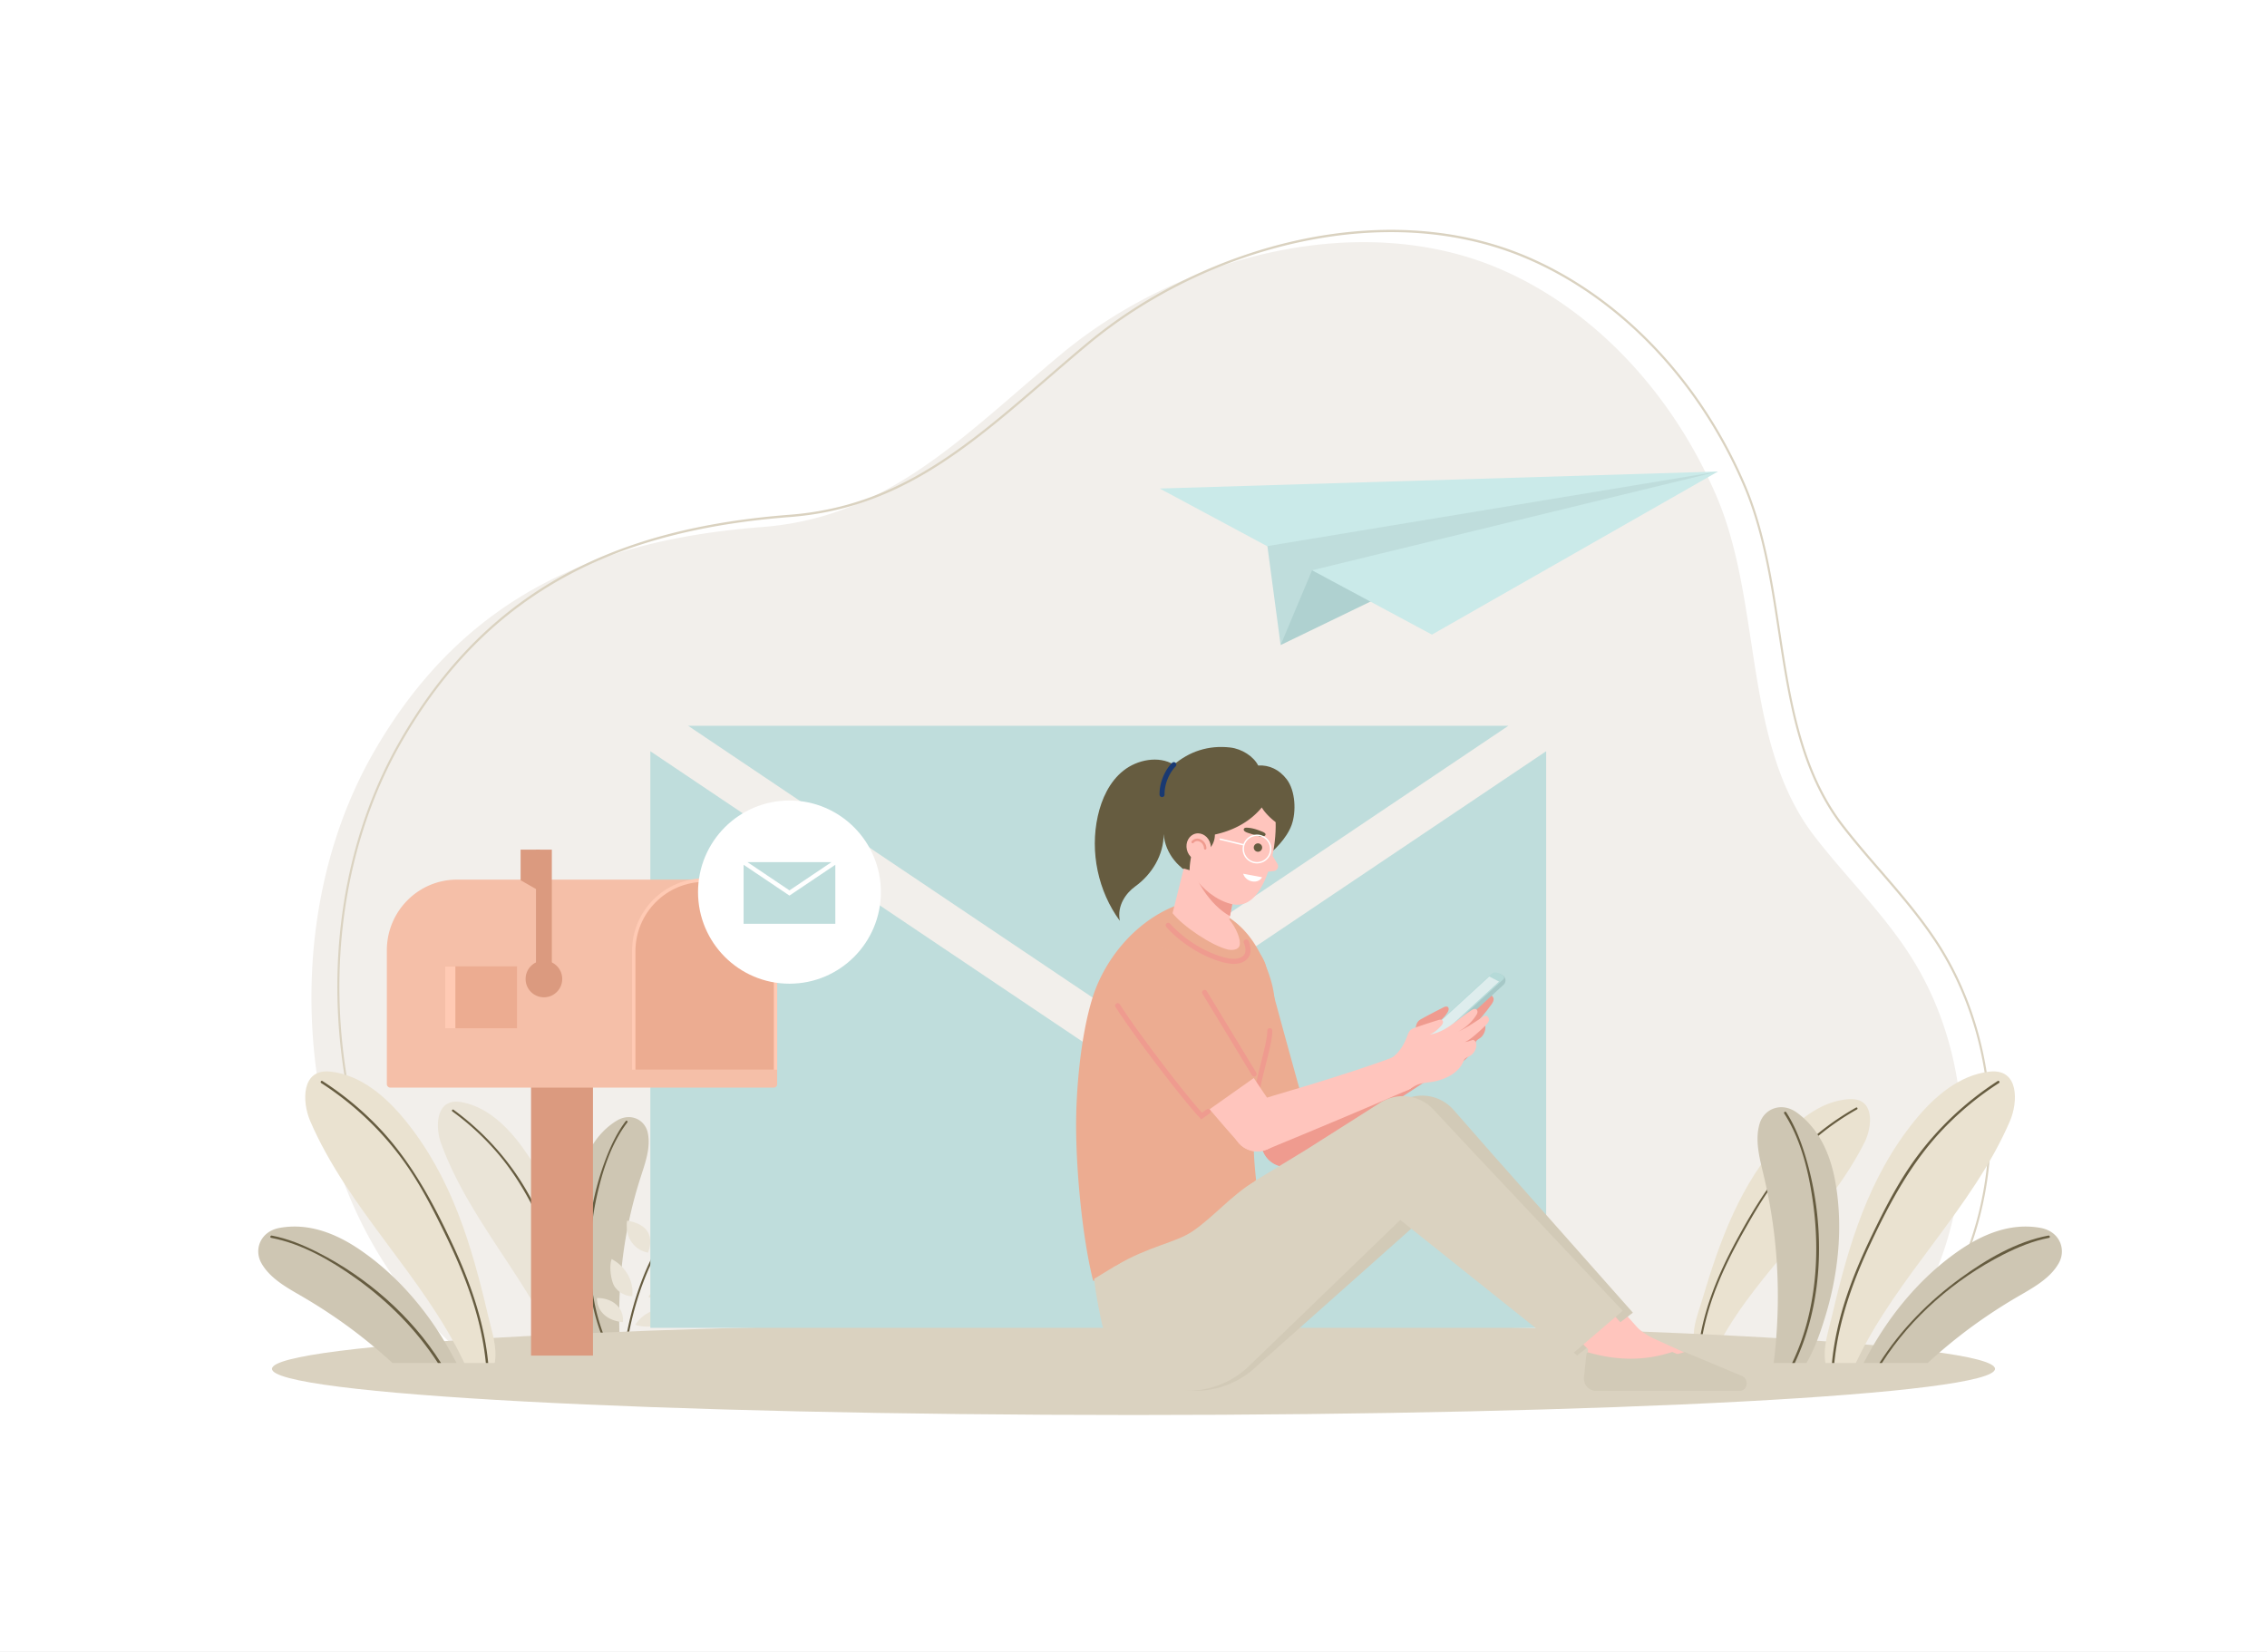 <svg xmlns="http://www.w3.org/2000/svg" width="424" height="309" fill="none" viewBox="0 0 424 309"><rect x="0" y="0" width="424" height="309" fill="#808080" stroke="none"/><g clip-path="url(#clip0_401_1641)"><path fill="#fff" d="M424 0H0v309h424V0Z"/><path fill="#F2EFEB" d="M90.567 256.663H349.23a54.416 54.416 0 0 0 5.492-6.078c15.566-20.124 16.242-50.987 2.223-72.359-5.128-7.819-11.634-14.136-17.481-21.671-13.632-17.576-9.758-43.517-18.443-63.786-8.232-19.209-22.945-34.985-40.672-42.544-26.269-11.203-59.976-2.247-82.013 16.139-18.237 15.213-32.169 30.4-55.753 32.215-29.709 2.286-55.53 12.032-72.838 42.394-9.407 16.501-12.93 36.598-10.973 55.969 2.769 27.409 14.972 46.561 31.79 59.724l.004-.003Z"/><path fill="#DAD2C0" d="M362.318 176.063c-3.158-4.802-6.713-8.917-10.477-13.276-2.53-2.915-4.805-5.562-7.019-8.419-7.895-10.181-9.922-23.477-11.885-36.349-1.414-9.278-2.877-18.872-6.512-27.359-8.433-19.672-23.316-35.238-40.834-42.705-12.52-5.341-27.304-6.396-42.753-3.047-14.376 3.124-28.416 9.953-39.532 19.228-2.68 2.23-5.358 4.547-7.722 6.59-14.92 12.883-27.805 24.008-47.882 25.558-16.486 1.269-29.952 4.768-41.167 10.695-13.23 6.997-23.664 17.413-31.892 31.845-9.148 16.036-13.061 35.991-11.021 56.192 2.548 25.202 13.287 45.373 31.942 59.972l.049.037h2.957v-.434h-2.838c-18.518-14.503-29.193-34.565-31.728-59.625-2.03-20.102 1.861-39.956 10.96-55.907 8.19-14.361 18.569-24.726 31.733-31.688 11.172-5.903 24.592-9.39 41.029-10.656 20.193-1.557 33.122-12.721 48.091-25.647 2.362-2.042 5.039-4.357 7.715-6.585 11.072-9.239 25.056-16.04 39.377-19.151 15.38-3.333 30.09-2.287 42.546 3.028 17.428 7.427 32.235 22.914 40.624 42.489 3.611 8.43 5.07 17.994 6.482 27.255 1.97 12.919 4.007 26.276 11.971 36.55 2.221 2.865 4.5 5.516 7.035 8.436 3.754 4.348 7.302 8.453 10.443 13.23 6.799 10.373 10.336 23.366 9.961 36.585-.374 13.317-4.699 25.978-12.178 35.648a54.908 54.908 0 0 1-5.46 6.036h-3.013v.435h3.089l.089-.011.055-.067a55.267 55.267 0 0 0 5.528-6.107c7.538-9.746 11.897-22.503 12.274-35.92.378-13.316-3.187-26.405-10.037-36.857v.001Z"/><path fill="#CEC6B3" d="M108.259 242.063c1 4.463 2.205 8.587 5.534 12.156l.179.197 2.405.19c.042-.723-.211-1.674-.33-2.255v-.003a2.831 2.831 0 0 1-.052-.345c-.016-.28-.036-.561-.048-.84a97.143 97.143 0 0 1-.134-3.929 32.195 32.195 0 0 1 0-.879 80.09 80.09 0 0 1 .086-4.271c.074-1.675.197-3.349.375-5.023a82.21 82.21 0 0 1 1.19-7.85 82.257 82.257 0 0 1 2.362-9.026c.862-2.685 1.923-5.565 1.323-8.316-.53-2.429-3.221-3.832-5.836-2.224-4.059 2.496-6.07 6.801-7.1 10.944-1.758 7.06-1.512 14.533.046 21.474Z"/><path fill="#665C40" d="m114.74 254.477.458.035s-.003-.004-.003-.007c-1.973-3.413-3.301-7.146-4.045-11.012-1.243-6.464-.95-13.216.456-19.632 1.058-4.831 2.701-9.95 5.737-13.927.15-.197-.165-.414-.31-.219-1.571 2.053-2.707 4.434-3.642 6.835-4.613 11.873-5.072 26.631 1.348 37.927h.001ZM116.859 254.299c.084-.743.187-1.482.301-2.223v-.003c1.474-9.637 5.06-19.185 11.668-26.434.076-.088.156-.174.236-.259.167-.18-.103-.45-.269-.266-.164.175-.323.351-.478.53-6.262 6.997-9.777 16.04-11.35 25.258a69.195 69.195 0 0 0-.485 3.392l-.003.008h.383l-.003-.003Z"/><path fill="#EAE4D7" d="M123.592 235.598c1.28.57 2.812.74 4.275.476 1.463-.264 2.846-.962 3.859-1.948-1.225-.718-2.51-1.154-4.024-.918-1.514.237-3.13 1.329-4.11 2.39ZM118.797 247.805a7.012 7.012 0 0 0 4.083.076c1.321-.38 2.493-1.166 3.268-2.192-1.272-.575-2.55-.876-3.925-.518-1.376.357-2.694 1.539-3.426 2.634ZM122.806 222.538c1.847 1.522 2.539 4.02 1.724 6.228-1.22-.227-2.234-1.327-2.382-2.407-.148-1.08.04-2.833.658-3.822v.001ZM126.899 229.295c2.219 1.515 5.297 1.072 7.142-1.029-2.28-1.323-5.162-.853-7.142 1.029ZM114.397 235.512c2.661 1.395 4.204 4.185 3.847 6.955-1.536-.007-3.072-1.084-3.556-2.322-.484-1.237-.755-3.338-.291-4.633ZM121.253 242.583c3.107 1.309 6.693.132 8.323-2.733-3.127-1.067-6.468.098-8.323 2.733ZM116.504 247.306c.264-2.581-1.822-4.525-4.844-4.51-.045 2.503 1.961 4.288 4.844 4.51ZM134.098 220.38c-1.46.284-2.886.87-3.976 1.794-1.09.924-1.816 2.203-1.805 3.482 1.557-.001 3.31-.432 4.411-1.449 1.101-1.017 1.474-2.487 1.37-3.828v.001ZM117.286 228.34c-.177 1.281-.007 2.597.651 3.708a4.863 4.863 0 0 0 3.26 2.265c.522-1.299.636-2.855-.121-3.995-.757-1.139-2.265-1.771-3.788-1.978h-.002ZM97.728 214.636c-2.858-3.955-6.666-7.642-11.466-8.482-4.806-.842-4.885 4.649-3.77 7.711 5.248 14.422 16.676 25.855 22.447 40.077 1.188 2.925 4.179 4.019 4.973.162.49-2.379-.258-4.97-.662-7.3-2.007-11.533-4.574-22.554-11.52-32.167l-.002-.001Z"/><path fill="#665C40" d="M84.819 207.577c5.523 4.026 10.202 9.168 13.64 15.085 1.997 3.436 3.599 7.11 5.116 10.78 1.417 3.423 2.689 6.916 3.634 10.502 1.07 4.056 1.693 8.22 1.641 12.421-.003.245-.383.222-.38-.022.094-7.475-2.01-14.728-4.775-21.605-2.704-6.727-5.786-13.315-10.504-18.88a49.33 49.33 0 0 0-8.583-7.963c-.198-.144.012-.462.21-.317v-.001Z"/><path fill="#EAE2D0" d="M333.5 212.678c3.3-3.595 7.511-6.81 12.375-7.085 4.871-.275 4.311 5.188 2.848 8.099-6.891 13.71-19.571 23.731-26.957 37.182-1.519 2.767-4.617 3.504-4.957-.42-.21-2.422.832-4.907 1.506-7.174 3.335-11.22 7.166-21.866 15.184-30.602h.001Z"/><path fill="#665C40" d="M347.315 207.516c-5.989 3.373-11.259 7.982-15.349 13.518-2.231 3.018-4.14 6.28-5.976 9.551-1.826 3.252-3.518 6.589-4.894 10.059-1.554 3.921-2.678 8.002-3.116 12.204-.024.243-.405.221-.379-.023.771-7.387 3.649-14.305 7.154-20.783 3.543-6.553 7.479-12.913 12.974-18.012a49.734 49.734 0 0 1 9.415-6.854c.214-.12.384.22.171.34Z"/><path fill="#DAD2C0" d="M211.999 264.68c88.99 0 161.131-3.865 161.131-8.634 0-4.768-72.141-8.633-161.131-8.633s-161.13 3.865-161.13 8.633c0 4.769 72.14 8.634 161.13 8.634Z"/><path fill="#CEC6B3" d="M331.808 230.662a95.31 95.31 0 0 1 .669 9.228 96.516 96.516 0 0 1-.021 5.87 92.478 92.478 0 0 1-.289 4.969 33.87 33.87 0 0 1-.08 1.019c-.1 1.069-.219 2.137-.347 3.201h6.129c1.531-2.635 2.535-5.503 3.462-8.516 2.443-7.919 3.409-16.579 2.01-24.942-.819-4.907-2.763-10.094-7.253-13.363-2.891-2.107-6.145-.723-6.981 2.05-.948 3.141.022 6.584.779 9.783a96.007 96.007 0 0 1 1.921 10.701h.001Z"/><path fill="#665C40" d="M339.099 224.983c1.05 7.581.775 15.453-1.258 22.847a43.088 43.088 0 0 1-2.654 7.119h.492c5.592-11.808 5.711-26.325 2.011-38.621-.868-2.876-1.971-5.746-3.608-8.274-.151-.239-.535-.018-.381.226 3.165 4.897 4.608 10.994 5.396 16.703h.002Z"/><path fill="#CEC6B3" d="M360.54 254.949a99.061 99.061 0 0 1 7.524-6.249 98.28 98.28 0 0 1 9.231-6.109c2.891-1.686 6.11-3.394 7.757-6.304 1.452-2.572.182-5.949-3.4-6.606-5.569-1.017-10.754 1.19-14.947 4.037-7.141 4.85-12.843 11.654-16.956 19.033a81.647 81.647 0 0 0-1.185 2.198h11.977-.001Z"/><path fill="#665C40" d="M351.984 254.949c5.488-8.641 13.75-15.723 22.632-20.25 2.718-1.384 5.597-2.586 8.606-3.155.279-.052.164-.479-.115-.426-5.964 1.121-11.599 4.445-16.448 7.972-5.922 4.309-11.195 9.656-15.139 15.858h.464v.001Z"/><path fill="#EAE2D0" d="M341.427 254.949h5.662c.024-.049.052-.094.077-.143 7.655-16.161 21.707-28.703 28.767-45.133 1.499-3.488 1.77-9.88-3.876-9.22-5.64.658-10.315 4.693-13.901 9.106-8.717 10.721-12.433 23.373-15.532 36.657-.626 2.682-1.665 5.647-1.254 8.448.016.103.039.188.057.285Z"/><path fill="#665C40" d="M343.075 254.949c.765-7.824 3.477-15.311 6.807-22.401 3.591-7.646 7.614-15.105 13.47-21.267a57.49 57.49 0 0 1 10.512-8.693c.239-.155.017-.538-.224-.383-6.691 4.316-12.476 9.986-16.867 16.644-2.55 3.865-4.656 8.032-6.665 12.201-1.875 3.889-3.587 7.868-4.923 11.977-1.263 3.879-2.162 7.867-2.552 11.924h.444l-.002-.002Z"/><path fill="#CEC6B3" d="M85.378 254.949a83.632 83.632 0 0 0-1.184-2.198c-4.114-7.378-9.815-14.183-16.957-19.033-4.192-2.849-9.377-5.054-14.946-4.037-3.582.657-4.852 4.032-3.395 6.606 1.642 2.911 4.861 4.618 7.752 6.304a98.344 98.344 0 0 1 9.23 6.109 99.515 99.515 0 0 1 7.525 6.249H85.38h-.002Z"/><path fill="#665C40" d="M81.9 254.949h.582c-5.549-8.842-13.975-16.092-23.038-20.686-2.718-1.379-5.6-2.577-8.61-3.145-.275-.054-.396.372-.117.426 5.8 1.096 11.268 4.291 16.006 7.688 5.928 4.253 11.21 9.562 15.176 15.717Z"/><path fill="#EAE2D0" d="M86.855 254.949h5.661c.019-.097.042-.182.057-.285.414-2.802-.627-5.766-1.253-8.448-3.1-13.284-6.815-25.936-15.532-36.657-3.587-4.413-8.261-8.447-13.901-9.106-5.647-.66-5.375 5.733-3.877 9.22 7.062 16.43 21.114 28.972 28.768 45.133.023.049.052.094.077.143Z"/><path fill="#665C40" d="M76.992 219.382c2.384 3.668 4.38 7.594 6.286 11.527 1.898 3.911 3.634 7.911 4.993 12.043 1.282 3.903 2.2 7.914 2.596 11.997h.444c-.755-7.769-3.41-15.206-6.696-22.258-3.666-7.869-7.801-15.543-13.838-21.858a57.896 57.896 0 0 0-10.473-8.628c-.24-.155-.463.228-.224.383 6.73 4.341 12.54 10.07 16.912 16.795v-.001Z"/><path fill="#BFDDDC" d="M282.11 135.764H128.708l76.701 51.544 76.701-51.544Z"/><path fill="#BFDDDC" d="m205.409 196.822-83.773-56.304v107.85h167.546v-107.85l-83.773 56.304Z"/><path fill="#AFD1D0" d="m273.05 104.428-33.533 16.232 2.568-16.232h30.965Z"/><path fill="#CAEAE9" d="M321.327 88.196 216.901 91.38l50.917 27.328 53.509-30.512Z"/><path fill="#BFDDDC" d="m321.328 88.196-75.932 18.477-5.879 13.987-2.476-18.517 84.287-13.947Z"/><path fill="#DB9A7F" d="M110.905 201.487H99.321v52.08h11.584v-52.08Z"/><path fill="#F5BFA8" d="M132.225 164.535H85.483c-7.252 0-13.131 5.917-13.131 13.217v25.029c0 .365.292.66.655.66H144.7a.657.657 0 0 0 .656-.66v-25.029c0-7.3-5.879-13.217-13.132-13.217Z"/><path fill="#FFCAB4" d="M131.787 164.294c-7.494 0-13.569 6.087-13.569 13.597v22.187h27.139v-22.187c0-7.51-6.075-13.597-13.57-13.597Z"/><path fill="#ECAC91" d="M96.7 180.76H83.27v11.576H96.7V180.76Z"/><path fill="#FFCAB4" d="M85.166 180.76h-1.897v11.576h1.897V180.76Z"/><path fill="#DB9A7F" d="M103.211 158.93h-2.967v24.995h2.967V158.93Z"/><path fill="#DB9A7F" d="M101.729 186.548a3.428 3.428 0 0 0 3.424-3.432 3.427 3.427 0 0 0-3.424-3.431 3.428 3.428 0 0 0-3.424 3.431 3.428 3.428 0 0 0 3.424 3.432ZM101.005 166.735l-3.636-2.086v-5.719h3.636v7.805Z"/><path fill="#ECAC91" d="M131.787 164.955c-7.15 0-12.945 5.822-12.945 13.001v22.122h25.89v-22.122c0-7.179-5.796-13.001-12.945-13.001Z"/><path fill="#fff" d="M147.653 184.002c9.444 0 17.099-7.671 17.099-17.134 0-9.463-7.655-17.134-17.099-17.134-9.443 0-17.098 7.671-17.098 17.134 0 9.463 7.655 17.134 17.098 17.134Z"/><path fill="#BFDDDC" d="M155.506 161.27h-15.705l7.852 5.278 7.853-5.278Z"/><path fill="#BFDDDC" d="m147.653 167.523-8.577-5.765v11.043h17.154v-11.043l-8.577 5.765Z"/><path fill="#EF9B8F" d="M240.522 218.282a4.61 4.61 0 0 0 4.606-4.614 4.61 4.61 0 0 0-4.606-4.615 4.61 4.61 0 0 0-4.605 4.615 4.61 4.61 0 0 0 4.605 4.614ZM264.968 202.718a3.35 3.35 0 0 0 3.346-3.353 3.35 3.35 0 0 0-3.346-3.352 3.35 3.35 0 0 0-3.346 3.352 3.35 3.35 0 0 0 3.346 3.353Z"/><path fill="#EF9B8F" d="M238.219 209.671c2.126-1.233 6.256-3.137 10.769-5.377 5.293-2.628 10.804-5.802 14.307-7.833l3.347 5.809c-6.738 4.386-15.66 10.335-23.818 15.391l-4.605-7.992v.002ZM229.951 188.907c3.597 0 6.513-2.921 6.513-6.526 0-3.604-2.916-6.526-6.513-6.526s-6.513 2.922-6.513 6.526c0 3.605 2.916 6.526 6.513 6.526Z"/><path fill="#EF9B8F" d="M240.521 218.181a4.61 4.61 0 0 0 4.606-4.615 4.61 4.61 0 0 0-4.606-4.615 4.61 4.61 0 0 0-4.605 4.615 4.61 4.61 0 0 0 4.605 4.615Z"/><path fill="#EF9B8F" d="m236.117 180.282.048.222a285.634 285.634 0 0 0 8.717 31.577l-8.72 2.968-.048-.101a284.927 284.927 0 0 1-12.291-30.357l-.039-.113 12.333-4.198v.002Z"/><path fill="#ECAC91" d="M223.414 184.966c-.564-1.669-.538-3.461.072-5.044a6.69 6.69 0 0 1 4.159-3.991c3.728-1.265 7.787.745 9.05 4.48.987 3.801 4.804 17.768 6.539 23.926l-11.376 4.014c-2.422-5.179-7.373-18.849-8.444-23.385Z"/><path fill="#EF9B8F" d="M266.547 202.244c.453-.366.889-.756 1.339-1.086.969-.711 2.23-.872 3.346-1.315 1.991-.79 4.06-2.239 4.635-4.439.052-.199.089-.406.193-.584.186-.323.548-.49.846-.715.698-.532 1.158-1.782.768-2.624-.128-.276-.423-.491-.725-.449-.43.258-.885.474-1.357.644.901-.66 1.61-1.54 2.308-2.412.201-.248.401-.499.585-.76.314-.445.873-1.026.868-1.597-.003-.419-.399-.852-.797-.723-.312.1-.654.522-.902.74-1.184 1.044-2.291 2.139-3.623 3.005a8.743 8.743 0 0 0 2.798-3.503c.088-.201.17-.411.163-.63-.006-.22-.118-.448-.32-.53-.286-.114-.589.096-.819.298-1.146 1.015-2.123 2.203-3.213 3.279-1.09 1.073-2.33 2.053-3.787 2.515.783-.468 1.4-1.23 1.881-1.998.196-.314.339-.783.042-1.003-.23-.17-.554-.046-.81.081a121.999 121.999 0 0 0-4.008 2.099c-.256.141-.518.286-.713.507-.3.342-.398.813-.482 1.261-.336 1.767-1.003 3.439-2.406 4.74l4.19 5.197v.002Z"/><path fill="#EF9B8F" d="M264.678 202.816a3.35 3.35 0 0 0 3.346-3.353 3.35 3.35 0 0 0-3.346-3.353 3.35 3.35 0 0 0-3.346 3.353 3.35 3.35 0 0 0 3.346 3.353Z"/><path fill="#FFC5BD" d="m299.33 252.37-7.378-7.293 7.019-4.908 7.022 7.864c.688.853 2.116 1.797 3.229 2.314l7.632 3.455c1.832.851 1.226 3.603-.794 3.601l-17.221-.007.489-5.026h.002Z"/><path fill="#D2CAB7" d="M298.562 257.648c-.018.325.019.611.114.899a2.266 2.266 0 0 0 2.157 1.589l24.523.011c.726 0 1.318-.63 1.318-1.435 0-.057 0-.114-.018-.153a1.363 1.363 0 0 0-.784-1.149l-10.788-4.521c-5.115 1.681-10.211 1.644-15.644.103a.329.329 0 0 0-.42.28l-.458 4.376Z"/><path fill="#D2CAB7" d="M298.677 258.547a2.268 2.268 0 0 0 2.157 1.59l24.522.01c.727 0 1.319-.63 1.319-1.435 0-.057 0-.114-.019-.153l-27.979-.012ZM279.504 216.317l-7.633-8.703a7.84 7.84 0 0 0-9.9-1.576l-55.882 33.168c.26 2.553.962 5.989 1.344 7.798a16.421 16.421 0 0 0 4.452 8.26 16.679 16.679 0 0 0 8.242 4.52 16.566 16.566 0 0 0 14.94-4.259l30.38-27.029 29.518 25.034 10.437-7.992-25.896-29.219-.002-.002Z"/><path fill="#ECAC91" d="M236.028 199.528a65.767 65.767 0 0 0-1.53 15.362c.1 5.779 2.038 17.081 2.244 23.62l-32.294 1.05c-1.984-7.929-3.162-20.154-3.182-28.972-.016-6.265.758-16.483 3.05-23.892 2.15-6.957 7.681-14.076 15.318-17.183l10.35 2.189c2.815 1.925 5.163 4.757 7.064 9.737 1.37 3.584 1.772 6.793 1.035 10.401-.463 2.339-1.707 6.129-2.052 7.688h-.003Z"/><path fill="#A6C8C7" d="m280.976 182.398-.427-.222a.48.48 0 0 0-.547.071l-12.799 11.734a.659.659 0 0 0 .139 1.071l.612.32a1.11 1.11 0 0 0 1.261-.164l11.996-11.002a1.114 1.114 0 0 0-.235-1.808Z"/><path fill="#B5DAD8" d="m281.038 182.429-.737-.385a1.267 1.267 0 0 0-1.442.189l-11.98 10.986a1.052 1.052 0 0 0 .222 1.708l.123.065a1.1 1.1 0 0 0 1.249-.163l12.666-11.613a.484.484 0 0 0-.101-.785v-.002Z"/><path fill="#DEEDED" d="m266.933 193.306 1.821.952 11.608-10.65-1.819-.95-11.61 10.648Z"/><path fill="#FFC5BD" d="m297.019 252.37-7.377-7.293 7.018-4.908 7.023 7.864c.688.853 2.115 1.797 3.229 2.314l7.632 3.455c1.831.851 1.225 3.603-.795 3.601l-17.22-.007.489-5.026h.001Z"/><path fill="#D2CAB7" d="M296.253 257.648c-.019.325.018.611.114.899a2.265 2.265 0 0 0 2.157 1.589l24.522.011c.727 0 1.319-.63 1.319-1.435 0-.057 0-.114-.019-.153a1.362 1.362 0 0 0-.783-1.149l-10.788-4.521c-5.116 1.681-10.212 1.644-15.645.103a.328.328 0 0 0-.419.28l-.458 4.376Z"/><path fill="#D2CAB7" d="M296.367 258.547a2.269 2.269 0 0 0 2.157 1.59l24.523.01c.726 0 1.318-.63 1.318-1.435 0-.057 0-.114-.018-.153l-27.98-.012Z"/><path fill="#DAD2C0" d="m276.014 216.016-7.929-8.487a7.84 7.84 0 0 0-9.936-1.268l-13.879 8.811-39.626 24.134c.24 2.553.942 5.989 1.324 7.798a16.412 16.412 0 0 0 4.451 8.26 16.682 16.682 0 0 0 8.243 4.52c5.395 1.145 10.99-.442 14.94-4.259l28.295-27.33 31.791 25.383 9.808-8.394-27.48-29.167-.002-.001Z"/><path fill="#665C40" d="M224.079 163.934c-3.477-.998-6.166-4.307-6.439-7.921.023 3.882-2.178 7.535-5.325 9.798-1.639 1.179-3.448 3.526-2.871 6.43-4.07-5.541-5.614-12.876-4.121-19.593.718-3.237 2.195-6.434 4.787-8.495 2.592-2.062 6.613-2.852 9.436-1.121 2.834-2.411 6.406-3.693 10.566-3.209 2.159.25 4.354 1.67 5.205 3.36 2.071-.111 3.935.752 5.343 2.589 1.617 2.113 1.821 6.041.911 8.543-.91 2.501-3.273 4.82-5.113 6.228-1.275.975-3.389 1.381-4.964 1.678-2.851.537-4.563 1.177-7.413 1.715l-.002-.002Z"/><path fill="#193972" d="M217.301 149.097a.467.467 0 0 1-.43-.462c-.031-2.469 1.156-4.761 2.345-5.939a.47.47 0 0 1 .66.671c-1.015 1.003-2.094 3.076-2.068 5.258a.468.468 0 0 1-.462.475l-.045-.001v-.002Z"/><path fill="#FFC5BD" d="M219.306 170.808c1.97 2.49 7.292 6.05 10.304 6.796.692.172 1.998.141 2.228-.737.291-1.108-.617-3.266-1.914-4.873l.12-.629.004-.038 2.693-13.551-9.366-3.169-1.239 4.899-2.829 11.302h-.001Z"/><path fill="#EF9B8F" d="M222.137 159.506c1.019 4.861 4.155 9.788 7.908 11.859l.003-.038 2.693-13.551-9.366-3.169-1.238 4.899Z"/><path fill="#FFC5BD" d="M228.007 144.509c5.671-.391 9.607 2.243 10.367 6.897.662 4.054-.203 9.82-1.952 13.535-1.483 3.151-3.447 4.813-6.145 4.152-2.751-.674-5.387-2.814-6.852-5.004-1.601-2.395-3.61-5.573-3.918-8.992-.345-5.329 2.128-10.149 8.502-10.588h-.002Z"/><path fill="#665C40" d="M228.433 143.914a15.91 15.91 0 0 1 1.786.04c5.014.402 8.341 3.285 8.905 7.719.102.805.128 1.681.116 2.582-.171-.136-.342-.275-.517-.391-.954-.635-2.214-1.901-2.726-2.829-2.894 3.501-7.297 5.251-12.248 5.528-.475 1.081-1.269 4.429-1.253 6.206l-1.436-.417c-1.187-2.179-1.89-4.725-2.046-7.58-.148-5.094 2.25-10.62 9.421-10.855l-.002-.003Z"/><path fill="#665C40" d="M223.926 155.688c.942.89 1.615 2.075 2.006 3.311 1.066-.901 1.537-2.447 1.157-3.79-.828-.199-1.568-.248-2.395-.043a.712.712 0 0 0-.285.121c-.08.066-.133.177-.099.276-.032.042-.351.084-.385.125h.001Z"/><path fill="#FFC5BD" d="M224.778 160.901c1.219-.289 1.944-1.635 1.62-3.007-.324-1.372-1.575-2.249-2.794-1.96-1.218.289-1.944 1.636-1.62 3.007.324 1.372 1.575 2.249 2.794 1.96Z"/><path fill="#EF9B8F" d="m225.38 158.914.032.002a.23.23 0 0 0 .229-.233 1.908 1.908 0 0 0-.128-.656c-.278-.715-.986-1.206-1.67-1.16a1.407 1.407 0 0 0-.355.071 1.36 1.36 0 0 0-.592.411.231.231 0 0 0 .029.325.227.227 0 0 0 .323-.028.888.888 0 0 1 .626-.32c.493-.032 1.005.332 1.213.867.062.159.094.326.096.494.003.116.088.21.2.226l-.003.001Z"/><path fill="#FFC5BD" d="m236.426 157.465 2.487 4.107a.898.898 0 0 1-.673 1.361l-3.166.332 1.352-5.8Z"/><path fill="#665C40" d="M235.173 157.762a.783.783 0 1 1 .212 1.553.783.783 0 0 1-.212-1.553ZM232.652 155.03c.065-.154.287-.213.482-.208.915.018 1.787.275 2.626.616.295.121 1.109.374.908.765-.131.253-.65.364-.951.284a41.182 41.182 0 0 1-1.994-.595c-.373-.122-1.284-.35-1.071-.862Z"/><path fill="#fff" d="m236.039 164.09-3.518-.657c.451 1.57 2.792 2.027 3.518.657ZM235.353 161.491a2.671 2.671 0 0 1-1.969-.607 2.688 2.688 0 0 1-.964-1.825 2.689 2.689 0 0 1 .606-1.973 2.67 2.67 0 0 1 1.821-.965 2.697 2.697 0 0 1 2.327 4.406 2.677 2.677 0 0 1-1.821.966v-.002Zm-2.129-4.242a2.425 2.425 0 0 0-.549 1.786c.062.649.37 1.236.873 1.651a2.412 2.412 0 0 0 1.782.55 2.421 2.421 0 0 0 1.648-.874 2.442 2.442 0 0 0-2.391-3.945 2.427 2.427 0 0 0-1.363.83v.002Z"/><path fill="#fff" d="M232.553 158.154c-1.028-.249-3.336-.8-4.365-1.049-.169-.04-.115-.307.054-.266.924.224 4.26 1.025 4.365 1.049.17.04.116.308-.054.266Z"/><path fill="#EF9B8F" d="M230.177 180.268a8.349 8.349 0 0 1-.401-.054c-3.201-.535-8.039-2.848-11.633-6.806a.476.476 0 0 1 .03-.668.472.472 0 0 1 .667.033c3.439 3.791 8.048 6.001 11.088 6.509 1.508.249 2.694-.179 2.967-1.108.108-.371.014-1.288-.248-1.789a.473.473 0 0 1 .837-.437c.356.683.502 1.846.317 2.489-.388 1.322-1.79 2.018-3.624 1.829v.002ZM234.916 206.629a.474.474 0 0 1-.472-.473c0-1.78.697-4.55 1.373-7.228.619-2.464 1.207-4.791 1.207-6.126a.472.472 0 1 1 .943 0c0 1.451-.599 3.835-1.236 6.357-.662 2.621-1.343 5.333-1.343 6.995a.472.472 0 0 1-.472.473v.002Z"/><path fill="#FFC5BD" d="M216.237 190.35c3.597 0 6.513-2.921 6.513-6.526 0-3.604-2.916-6.526-6.513-6.526s-6.512 2.922-6.512 6.526c0 3.605 2.915 6.526 6.512 6.526ZM235.144 215.378a4.61 4.61 0 0 0 4.606-4.615 4.61 4.61 0 0 0-4.606-4.615 4.61 4.61 0 0 0-4.605 4.615 4.61 4.61 0 0 0 4.605 4.615Z"/><path fill="#FFC5BD" d="m221.564 180.07.108.201a284.607 284.607 0 0 0 17.239 27.838l-7.533 5.31-.074-.084a284.41 284.41 0 0 1-20.326-25.659l-.068-.097 10.654-7.509Z"/><path fill="#ECAC91" d="M210.391 188.26c-.996-1.452-1.46-3.183-1.302-4.873a6.699 6.699 0 0 1 2.915-4.976c3.243-2.236 7.695-1.411 9.928 1.838 1.984 3.387 9.456 15.784 12.8 21.233l-9.852 6.97c-3.739-4.322-12.222-16.121-14.487-20.192h-.002Z"/><path fill="#EF9B8F" d="m224.667 209.377-.277-.298c-3.514-3.771-12.481-15.564-15.73-20.685a.472.472 0 1 1 .794-.506c3.078 4.851 11.747 16.275 15.347 20.247l.871-.604a.475.475 0 0 1 .656.119.475.475 0 0 1-.117.658l-1.542 1.071-.002-.002ZM234.568 201.374a.468.468 0 0 1-.403-.227l-9.268-15.269a.474.474 0 0 1 .159-.649.471.471 0 0 1 .648.157l9.268 15.27a.473.473 0 0 1-.404.718Z"/><path fill="#FFC5BD" d="M263.34 203.875c.506-.287 1.001-.599 1.499-.852 1.071-.543 2.34-.495 3.515-.75 2.092-.452 4.369-1.543 5.296-3.62.083-.188.154-.386.285-.544.238-.287.622-.392.952-.567.775-.409 1.433-1.566 1.185-2.462-.081-.294-.337-.553-.641-.563a7.82 7.82 0 0 1-1.443.414c.996-.502 1.839-1.256 2.67-2 .238-.214.477-.427.702-.654.382-.386 1.026-.868 1.116-1.434.065-.412-.256-.905-.669-.843-.322.048-.731.408-1.012.582-1.338.836-2.61 1.737-4.064 2.372a8.728 8.728 0 0 0 3.332-2.998c.119-.183.234-.377.265-.594.031-.217-.043-.462-.23-.575-.262-.159-.596-.003-.857.161-1.295.814-2.454 1.826-3.705 2.706-1.25.881-2.633 1.646-4.147 1.862.848-.334 1.582-.982 2.181-1.664.244-.276.463-.718.205-.982-.198-.206-.538-.138-.812-.053a119.21 119.21 0 0 0-4.297 1.415c-.276.098-.558.198-.785.383-.353.288-.524.737-.681 1.165-.62 1.689-1.55 3.229-3.147 4.282l3.284 5.813h.003Z"/><path fill="#FFC5BD" d="M261.95 204.178a3.35 3.35 0 0 0 3.346-3.352 3.35 3.35 0 0 0-3.346-3.353 3.35 3.35 0 0 0-3.346 3.353 3.35 3.35 0 0 0 3.346 3.352ZM235.144 215.378a4.61 4.61 0 0 0 4.606-4.615 4.61 4.61 0 0 0-4.606-4.615 4.61 4.61 0 0 0-4.605 4.615 4.61 4.61 0 0 0 4.605 4.615Z"/><path fill="#FFC5BD" d="M261.907 204.194a3.35 3.35 0 0 0 3.346-3.353 3.35 3.35 0 0 0-3.346-3.353 3.348 3.348 0 0 0-3.345 3.353 3.348 3.348 0 0 0 3.345 3.353Z"/><path fill="#FFC5BD" d="M233.524 206.443c2.298-.868 6.684-2.07 11.501-3.543 5.651-1.727 11.917-3.765 15.703-5.197l2.358 6.279c-7.362 3.224-17.448 7.444-26.319 11.099l-3.243-8.638Z"/><path fill="#ECAC91" d="M234.733 220.88c-4.754 2.992-7.719 6.733-11.723 9.458-3.104 2.112-8.209 2.772-14.422 6.466l4.369-13.825 21.776-2.099Z"/></g><defs><clipPath id="clip0_401_1641"><path fill="#fff" d="M0 0h424v309H0z"/></clipPath></defs></svg>